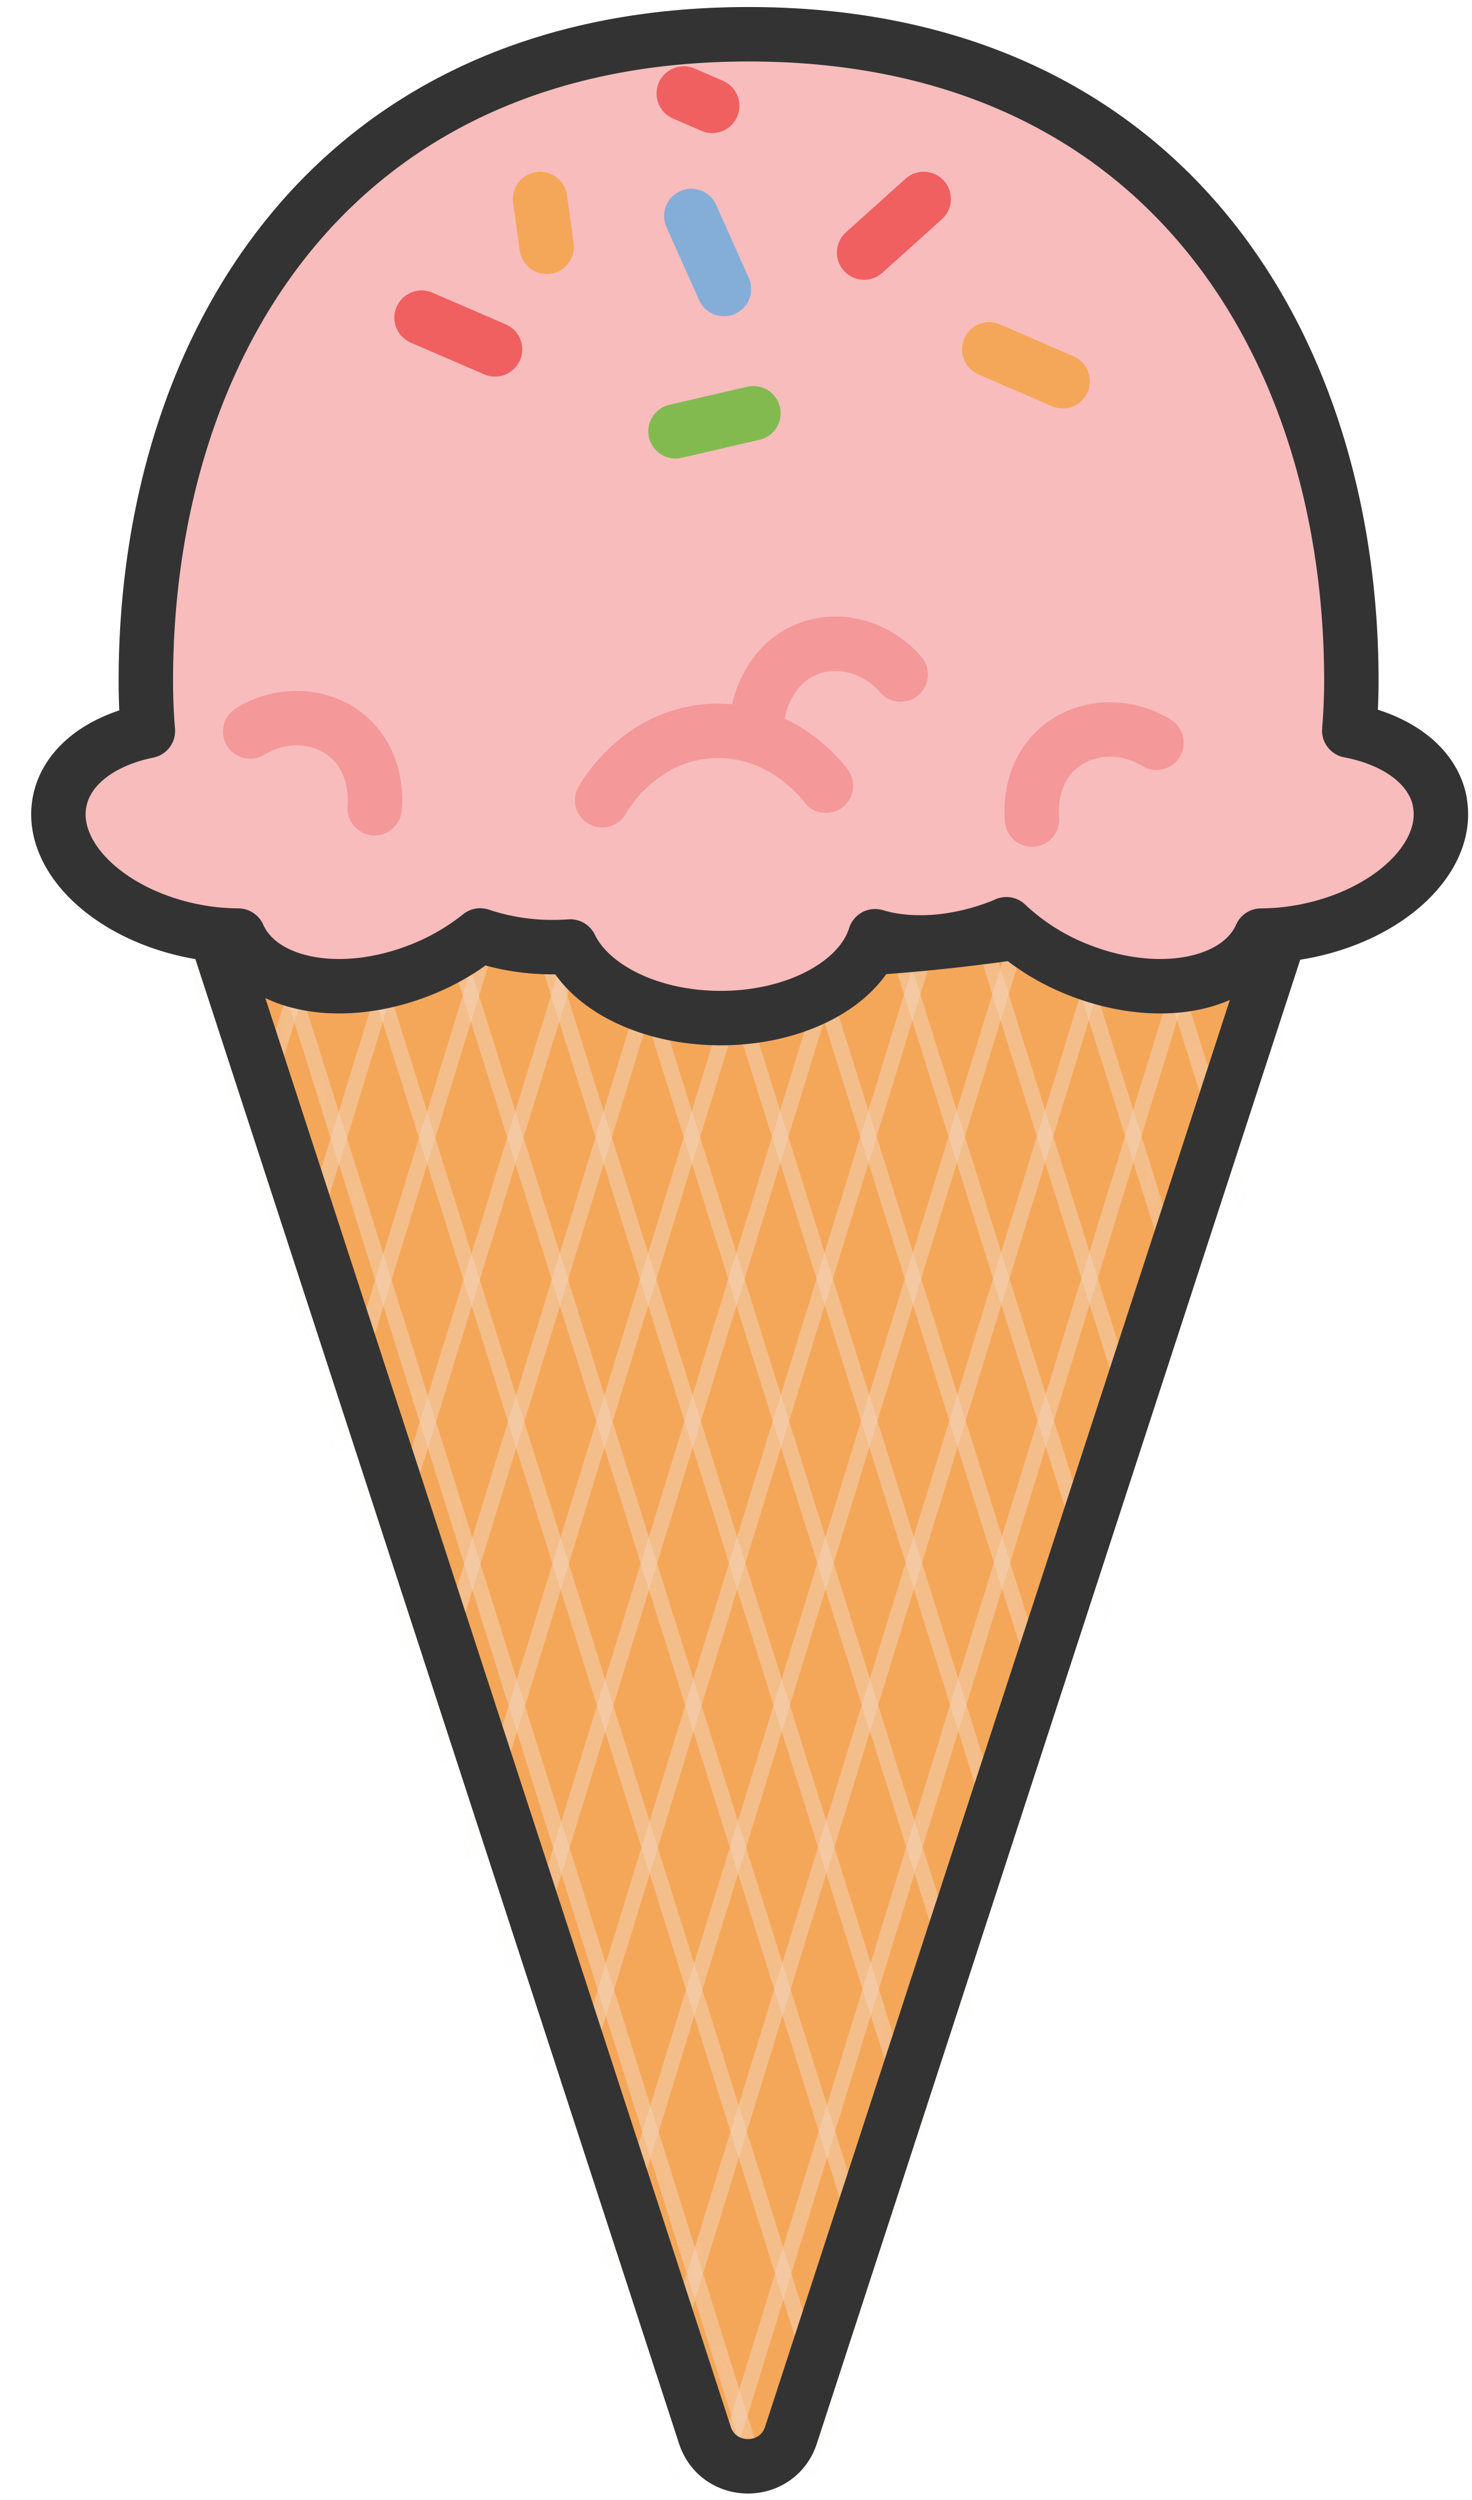 <svg xmlns="http://www.w3.org/2000/svg" width="43" height="73" fill="none" viewBox="0 0 43 73">
  <path fill="#F5A759" d="M5.725 25.493 20.59 71.1c.398 1.217 2.12 1.217 2.517 0l14.907-45.742a55.91 55.91 0 0 1-15.084 2.435A55.956 55.956 0 0 1 5.727 25.49l-.002.002Z"/>
  <mask id="a" width="34" height="48" x="5" y="25" maskUnits="userSpaceOnUse" style="mask-type:luminance">
    <path fill="#fff" d="M5.725 25.493 20.59 71.1c.398 1.217 2.12 1.217 2.517 0l14.907-45.742a55.91 55.91 0 0 1-15.084 2.435A55.956 55.956 0 0 1 5.727 25.49l-.002.002Z"/>
  </mask>
  <g mask="url(#a)">
    <g opacity=".52">
      <mask id="b" width="66" height="84" x="-6" y="-4" maskUnits="userSpaceOnUse" style="mask-type:luminance">
        <path fill="#fff" d="m37.745-3.5-43.1 13.523 21.863 69.682 43.1-13.523L37.745-3.5Z"/>
      </mask>
      <g mask="url(#b)">
        <path fill="#F3D2B9" d="m-7.645 10.965 4.168 13.288L.691 37.54 4.86 50.828l4.168 13.288 4.148 13.224c.177.561.352 1.125.53 1.686.086.277.526.159.438-.12-1.39-4.43-2.778-8.86-4.168-13.288L5.807 52.33 1.639 39.042c-1.39-4.43-2.778-8.859-4.169-13.288L-6.677 12.53c-.177-.561-.352-1.125-.53-1.686-.086-.277-.526-.159-.438.12Zm2.349-.736 4.168 13.288L3.04 36.804l4.168 13.288 4.168 13.288c1.383 4.409 2.764 8.816 4.148 13.224l.529 1.686c.086.277.527.159.438-.12-1.39-4.43-2.778-8.86-4.168-13.288L8.155 51.594 3.987 38.306-.18 25.018l-4.148-13.224-.529-1.686c-.086-.277-.527-.159-.438.12Zm2.349-.739c1.39 4.43 2.778 8.86 4.168 13.288l4.168 13.288 4.168 13.288 4.168 13.288 4.148 13.224.529 1.686c.086.277.527.159.438-.12l-4.168-13.289-4.168-13.287-4.168-13.288L2.168 24.28C.785 19.87-.596 15.464-1.98 11.056l-.529-1.686c-.086-.277-.527-.159-.438.12Zm2.351-.735c1.39 4.429 2.777 8.858 4.168 13.287 1.39 4.43 2.778 8.86 4.168 13.288l4.168 13.288 4.168 13.288 4.147 13.224c.178.561.353 1.125.53 1.686.086.277.527.159.438-.12l-4.168-13.289-4.168-13.287-4.168-13.288-4.168-13.288L.37 10.32C.194 9.759.02 9.195-.159 8.634c-.085-.277-.526-.159-.437.12Zm2.348-.736L5.92 21.306c1.39 4.43 2.778 8.86 4.168 13.288l4.168 13.288 4.168 13.288 4.148 13.224c.177.561.352 1.125.53 1.686.086.277.526.159.438-.12-1.39-4.43-2.778-8.86-4.168-13.288-1.39-4.43-2.778-8.86-4.168-13.288l-4.168-13.288c-1.39-4.43-2.778-8.859-4.169-13.288L2.72 9.584c-.177-.561-.352-1.125-.53-1.686-.086-.277-.526-.159-.438.12ZM4.1 7.28l4.17 13.289 4.168 13.288 4.168 13.288 4.168 13.288 4.148 13.224.529 1.686c.086.277.527.159.438-.12L21.72 61.932l-4.168-13.288-4.168-13.287L9.216 22.07c-1.383-4.41-2.764-8.816-4.148-13.224L4.54 7.16c-.086-.277-.527-.159-.438.12Zm2.352-.736c1.39 4.43 2.778 8.86 4.168 13.288l4.168 13.288 4.168 13.288 4.168 13.288 4.148 13.224.529 1.686c.086.277.527.159.438-.12-1.39-4.43-2.777-8.86-4.168-13.289L19.903 47.91l-4.168-13.287-4.168-13.288L7.42 8.11c-.178-.562-.353-1.125-.53-1.686-.086-.277-.527-.159-.438.12ZM8.8 5.806c1.39 4.43 2.778 8.859 4.169 13.288 1.39 4.43 2.777 8.859 4.168 13.288l4.168 13.288 4.168 13.288 4.147 13.224c.178.561.352 1.124.53 1.685.086.277.527.16.438-.12L26.42 60.459l-4.168-13.288-4.168-13.288-4.168-13.287L9.768 7.37c-.177-.56-.352-1.124-.53-1.685-.085-.277-.526-.16-.437.12Zm2.35-.736c1.39 4.43 2.777 8.859 4.167 13.288l4.168 13.288 4.168 13.288 4.168 13.288 4.148 13.224c.177.561.352 1.124.53 1.685.086.278.526.16.438-.12l-4.168-13.288L24.6 46.435l-4.168-13.288-4.169-13.287-4.147-13.225c-.177-.56-.352-1.124-.53-1.685-.086-.277-.526-.159-.438.12Zm2.35-.738 4.168 13.288 4.168 13.288 4.168 13.288 4.168 13.288c1.384 4.408 2.765 8.815 4.148 13.224.177.56.352 1.124.53 1.685.085.277.526.16.438-.12-1.39-4.43-2.778-8.859-4.169-13.288-1.39-4.43-2.777-8.859-4.168-13.288L22.783 32.41l-4.168-13.288-4.147-13.224c-.178-.56-.352-1.124-.53-1.685-.086-.277-.527-.16-.438.12Zm2.349-.736 4.168 13.288 4.168 13.288 4.168 13.288 4.168 13.288 4.148 13.224.529 1.685c.086.277.527.16.438-.12l-4.168-13.288L29.3 44.961l-4.168-13.288-4.168-13.287L16.816 5.16c-.177-.56-.352-1.124-.529-1.685-.086-.277-.527-.16-.438.12Zm2.348-.738 4.168 13.288 4.168 13.288 4.168 13.288c1.39 4.429 2.778 8.858 4.169 13.287l4.147 13.225c.177.56.352 1.124.53 1.685.086.277.526.16.438-.12L35.817 57.51l-4.168-13.288-4.168-13.288c-1.39-4.43-2.778-8.858-4.169-13.288L19.166 4.423c-.177-.561-.352-1.124-.53-1.685-.086-.277-.526-.16-.438.12Zm2.351-.736 4.168 13.288 4.168 13.288c1.39 4.43 2.778 8.858 4.169 13.288l4.168 13.288 4.147 13.224c.177.56.352 1.124.53 1.685.086.277.526.16.438-.12l-4.168-13.288L34 43.487l-4.168-13.288-4.168-13.288-4.148-13.224c-.177-.561-.352-1.124-.53-1.685-.086-.277-.526-.16-.438.12Zm2.349-.738 4.168 13.288 4.168 13.287c1.39 4.43 2.778 8.86 4.168 13.288l4.168 13.288 4.148 13.225c.177.56.352 1.124.53 1.685.085.277.526.159.438-.12l-4.169-13.288c-1.39-4.43-2.777-8.859-4.168-13.288L32.18 29.46l-4.168-13.288L23.865 2.95c-.178-.561-.352-1.124-.53-1.686-.086-.277-.527-.159-.438.12Zm2.349-.736c1.39 4.43 2.777 8.858 4.168 13.288l4.168 13.288L37.75 40.51l4.168 13.29c1.383 4.41 2.764 8.816 4.148 13.224l.529 1.686c.086.277.527.159.438-.12L42.865 55.3l-4.168-13.288-4.168-13.288-4.168-13.288-4.148-13.224-.529-1.686c-.086-.277-.527-.159-.438.12Zm2.35-.738c1.39 4.429 2.778 8.858 4.169 13.287 1.39 4.43 2.777 8.86 4.168 13.288L40.1 39.773l4.168 13.288 4.147 13.224c.178.561.352 1.125.53 1.686.086.277.526.159.438-.12-1.39-4.43-2.778-8.86-4.168-13.288-1.39-4.43-2.778-8.86-4.168-13.288L36.88 27.987l-4.168-13.288-4.148-13.224c-.177-.561-.352-1.125-.53-1.686-.085-.277-.526-.159-.438.12Zm2.349-.736 4.168 13.288 4.168 13.288 4.168 13.287 4.168 13.288 4.148 13.224c.177.561.352 1.125.53 1.686.085.277.526.159.438-.12-1.39-4.43-2.778-8.86-4.168-13.288-1.39-4.43-2.778-8.859-4.169-13.288L39.228 27.25 35.06 13.963 30.913.739c-.178-.561-.352-1.125-.53-1.686-.086-.277-.526-.159-.438.12Zm2.349-.736 4.168 13.288 4.168 13.287c1.39 4.43 2.778 8.86 4.168 13.288l4.168 13.288c1.383 4.41 2.764 8.816 4.148 13.225.177.56.352 1.124.529 1.685.086.277.527.159.438-.12-1.39-4.43-2.778-8.86-4.168-13.288l-4.168-13.288-4.168-13.288-4.168-13.288L33.26.003l-.529-1.686c-.086-.277-.527-.159-.438.12Zm2.351-.738 4.168 13.287 4.168 13.288 4.168 13.288 4.168 13.288 4.148 13.224.529 1.686c.086.277.527.159.438-.12l-4.168-13.289-4.168-13.287-4.168-13.288-4.168-13.288C38.377 8.08 36.996 3.673 35.612-.735l-.529-1.686c-.086-.277-.527-.159-.438.12Zm2.348-.736 4.168 13.287c1.39 4.43 2.778 8.859 4.169 13.288l4.168 13.288 4.168 13.288 4.147 13.224c.177.561.352 1.125.53 1.686.086.277.526.159.438-.12l-4.168-13.289-4.168-13.287-4.168-13.288-4.168-13.288L37.96-1.471c-.177-.561-.352-1.125-.53-1.686-.085-.277-.526-.159-.438.12Z"/>
      </g>
    </g>
    <g opacity=".52">
      <mask id="c" width="66" height="84" x="-8" y="1" maskUnits="userSpaceOnUse" style="mask-type:luminance">
        <path fill="#fff" d="M14.409 1.102-7.09 70.897l43.17 13.297L57.58 14.4 14.408 1.102Z"/>
      </mask>
      <g mask="url(#c)">
        <path fill="#F3D2B9" d="M11.985.584C10.622 5.007 9.262 9.432 7.9 13.854c-1.37 4.445-2.737 8.89-4.107 13.336C2.43 31.612 1.07 36.037-.294 40.46c-1.37 4.444-2.737 8.89-4.107 13.335-1.363 4.422-2.723 8.847-4.086 13.27-.173.563-.348 1.126-.52 1.692-.087.279.352.4.438.12 1.363-4.422 2.723-8.847 4.086-13.27 1.363-4.422 2.737-8.89 4.107-13.335 1.363-4.423 2.724-8.847 4.086-13.27l4.107-13.335c1.363-4.423 2.723-8.848 4.086-13.27.173-.563.348-1.127.52-1.692.087-.28-.351-.4-.438-.12Zm2.353.725c-1.363 4.422-2.723 8.847-4.086 13.27L6.145 27.914c-1.363 4.423-2.723 8.847-4.086 13.27l-4.107 13.335c-1.363 4.423-2.723 8.848-4.086 13.27-.173.563-.348 1.127-.52 1.692-.087.28.352.4.438.12 1.363-4.422 2.724-8.847 4.086-13.27 1.363-4.422 2.737-8.89 4.107-13.335 1.363-4.422 2.724-8.847 4.086-13.27 1.37-4.444 2.737-8.89 4.107-13.335 1.363-4.422 2.724-8.847 4.086-13.27.173-.563.348-1.126.52-1.692.087-.28-.351-.4-.438-.12Zm2.354.724c-1.363 4.423-2.724 8.848-4.087 13.27-1.37 4.445-2.737 8.89-4.107 13.336-1.362 4.422-2.723 8.847-4.086 13.27L.305 55.243c-1.362 4.422-2.723 8.847-4.086 13.27l-.52 1.692c-.086.28.352.4.438.12C-2.5 65.904-1.139 61.48.224 57.056L4.33 43.721c1.363-4.422 2.724-8.847 4.087-13.27 1.37-4.445 2.737-8.89 4.106-13.335l4.087-13.27.52-1.692c.086-.28-.352-.4-.438-.12Zm2.353.725-4.087 13.27c-1.37 4.445-2.737 8.89-4.106 13.335-1.363 4.423-2.724 8.848-4.087 13.27-1.37 4.445-2.737 8.89-4.106 13.335-1.363 4.423-2.724 8.848-4.087 13.27-.172.564-.347 1.127-.52 1.692-.086.28.352.4.439.12l4.086-13.269c1.363-4.422 2.737-8.89 4.107-13.335 1.362-4.423 2.723-8.848 4.086-13.27 1.37-4.445 2.737-8.89 4.107-13.336 1.362-4.422 2.723-8.847 4.086-13.27.173-.563.348-1.126.52-1.692.086-.279-.352-.4-.438-.12Zm2.353.725c-1.363 4.422-2.724 8.847-4.087 13.27-1.37 4.445-2.737 8.89-4.106 13.335-1.363 4.422-2.724 8.847-4.087 13.27-1.37 4.445-2.737 8.89-4.106 13.335L.925 69.963l-.52 1.692c-.086.28.352.4.439.12 1.362-4.422 2.723-8.847 4.086-13.27 1.363-4.422 2.737-8.89 4.107-13.335 1.362-4.422 2.723-8.847 4.086-13.27l4.107-13.335c1.363-4.423 2.723-8.847 4.086-13.27.173-.563.348-1.126.52-1.692.087-.28-.352-.4-.438-.12Zm2.353.724c-1.363 4.423-2.723 8.848-4.086 13.27l-4.107 13.335c-1.363 4.423-2.723 8.848-4.086 13.27-1.37 4.445-2.737 8.89-4.107 13.336-1.363 4.422-2.723 8.847-4.086 13.27-.173.563-.348 1.126-.52 1.692-.087.279.352.4.438.12 1.363-4.422 2.723-8.847 4.086-13.27 1.363-4.422 2.737-8.89 4.107-13.335 1.363-4.423 2.723-8.848 4.086-13.27l4.107-13.335c1.363-4.423 2.723-8.848 4.086-13.27.173-.563.348-1.127.52-1.692.087-.28-.352-.4-.438-.12Zm2.353.725c-1.363 4.422-2.723 8.847-4.086 13.27l-4.107 13.335c-1.363 4.423-2.723 8.847-4.086 13.27L9.718 58.142c-1.363 4.423-2.723 8.848-4.086 13.27-.173.563-.348 1.127-.52 1.692-.087.28.352.4.438.12 1.363-4.422 2.724-8.847 4.086-13.27 1.363-4.422 2.738-8.89 4.107-13.335 1.363-4.422 2.724-8.847 4.086-13.27 1.37-4.444 2.738-8.89 4.107-13.335 1.363-4.422 2.724-8.847 4.087-13.27l.52-1.692c.086-.28-.352-.4-.439-.12Zm2.354.724c-1.363 4.423-2.724 8.848-4.087 13.27-1.37 4.445-2.737 8.89-4.106 13.336-1.363 4.422-2.724 8.847-4.087 13.27-1.37 4.444-2.737 8.89-4.107 13.335-1.362 4.422-2.723 8.847-4.086 13.27l-.52 1.692c-.086.28.352.4.438.12 1.363-4.422 2.724-8.847 4.087-13.27 1.363-4.422 2.737-8.89 4.106-13.335l4.087-13.27L24.29 20.74c1.362-4.423 2.723-8.848 4.086-13.27l.52-1.692c.086-.28-.352-.4-.438-.12Zm2.352.725c-1.362 4.422-2.723 8.847-4.086 13.27-1.37 4.445-2.737 8.89-4.106 13.335l-4.087 13.27c-1.37 4.445-2.737 8.89-4.106 13.335-1.363 4.423-2.724 8.848-4.087 13.27l-.52 1.692c-.086.28.352.4.439.12 1.362-4.422 2.723-8.847 4.086-13.269l4.107-13.336c1.362-4.422 2.723-8.847 4.086-13.27 1.37-4.444 2.737-8.89 4.106-13.335 1.363-4.422 2.724-8.847 4.087-13.27l.52-1.692c.086-.279-.352-.4-.438-.12Zm2.354.725c-1.363 4.422-2.724 8.847-4.086 13.27-1.37 4.444-2.738 8.89-4.107 13.335-1.363 4.422-2.724 8.847-4.087 13.27-1.37 4.445-2.736 8.89-4.106 13.335-1.363 4.422-2.724 8.847-4.086 13.27-.173.563-.348 1.126-.52 1.692-.087.28.351.4.438.12 1.363-4.422 2.723-8.847 4.086-13.27 1.363-4.422 2.737-8.89 4.107-13.335 1.363-4.422 2.723-8.847 4.086-13.27l4.107-13.335c1.363-4.423 2.723-8.847 4.086-13.27.173-.563.348-1.126.52-1.692.087-.28-.352-.4-.438-.12Zm2.356.724c-1.364 4.423-2.724 8.847-4.087 13.27l-4.107 13.335c-1.363 4.423-2.723 8.848-4.086 13.27-1.37 4.445-2.737 8.89-4.107 13.336-1.363 4.422-2.723 8.847-4.086 13.27-.173.563-.348 1.126-.52 1.691-.086.28.352.4.438.12l4.087-13.269 4.106-13.335c1.363-4.423 2.724-8.848 4.086-13.27l4.107-13.335c1.363-4.423 2.724-8.848 4.087-13.27.172-.564.347-1.127.52-1.692.086-.28-.352-.4-.439-.12Zm2.353.725c-1.363 4.422-2.724 8.847-4.087 13.27-1.37 4.445-2.737 8.89-4.106 13.335l-4.087 13.27-4.107 13.335c-1.362 4.423-2.723 8.847-4.086 13.27l-.52 1.692c-.086.28.352.4.439.12 1.362-4.422 2.723-8.847 4.086-13.27 1.363-4.422 2.737-8.89 4.107-13.335 1.362-4.422 2.723-8.847 4.086-13.27l4.107-13.335c1.362-4.422 2.723-8.847 4.086-13.27l.52-1.692c.086-.28-.352-.4-.438-.12Zm2.353.725-4.087 13.269c-1.37 4.445-2.737 8.89-4.106 13.336-1.363 4.422-2.724 8.847-4.087 13.27-1.37 4.444-2.737 8.89-4.106 13.335-1.363 4.422-2.724 8.847-4.087 13.27l-.52 1.692c-.086.28.352.4.439.12 1.362-4.422 2.723-8.847 4.086-13.27 1.363-4.422 2.737-8.89 4.107-13.335 1.362-4.423 2.723-8.847 4.086-13.27l4.107-13.335c1.362-4.423 2.723-8.848 4.086-13.27l.52-1.692c.086-.28-.352-.4-.438-.12Zm2.353.724c-1.363 4.422-2.724 8.847-4.086 13.27l-4.107 13.335c-1.363 4.423-2.724 8.847-4.086 13.27l-4.107 13.335c-1.363 4.423-2.724 8.848-4.087 13.27l-.52 1.692c-.086.28.353.4.439.12 1.363-4.422 2.723-8.847 4.086-13.269 1.363-4.422 2.737-8.89 4.107-13.336 1.363-4.422 2.723-8.847 4.086-13.27 1.37-4.444 2.737-8.89 4.107-13.335 1.363-4.422 2.723-8.847 4.086-13.27.173-.563.348-1.126.52-1.692.087-.28-.352-.4-.438-.12Zm2.353.726C43.57 15.154 42.21 19.579 40.846 24l-4.107 13.336c-1.363 4.422-2.723 8.847-4.086 13.27L28.546 63.94c-1.363 4.423-2.723 8.847-4.086 13.27-.173.563-.348 1.127-.52 1.692-.087.28.352.4.438.12 1.363-4.422 2.724-8.847 4.086-13.27 1.363-4.422 2.737-8.89 4.107-13.335 1.363-4.422 2.724-8.847 4.086-13.27l4.107-13.335c1.363-4.422 2.724-8.847 4.086-13.27.173-.563.348-1.126.52-1.692.087-.28-.351-.4-.438-.12Zm2.353.725c-1.362 4.423-2.723 8.848-4.086 13.27-1.37 4.445-2.737 8.89-4.107 13.336-1.362 4.422-2.723 8.847-4.086 13.27-1.37 4.444-2.737 8.89-4.107 13.335-1.363 4.422-2.723 8.847-4.086 13.27l-.52 1.692c-.086.28.352.4.438.12 1.363-4.422 2.724-8.847 4.087-13.27 1.363-4.422 2.737-8.89 4.106-13.335l4.087-13.27c1.37-4.445 2.737-8.89 4.106-13.335 1.363-4.423 2.724-8.848 4.087-13.27l.52-1.692c.086-.28-.352-.4-.438-.12Zm2.354.725c-1.363 4.422-2.724 8.847-4.087 13.27-1.37 4.445-2.737 8.89-4.106 13.335l-4.087 13.27-4.107 13.335c-1.362 4.423-2.723 8.848-4.086 13.27l-.52 1.692c-.086.28.352.4.438.12l4.087-13.269 4.106-13.336c1.363-4.422 2.724-8.847 4.087-13.27 1.37-4.444 2.737-8.89 4.106-13.335 1.363-4.422 2.724-8.847 4.087-13.27l.52-1.692c.086-.279-.352-.4-.438-.12Zm2.353.725c-1.363 4.422-2.724 8.847-4.086 13.27-1.37 4.444-2.738 8.89-4.107 13.335-1.363 4.422-2.724 8.847-4.087 13.27-1.37 4.445-2.737 8.89-4.106 13.335-1.363 4.422-2.724 8.847-4.087 13.27L31 81.077c-.086.28.352.4.439.12 1.363-4.422 2.723-8.847 4.086-13.27 1.363-4.422 2.737-8.89 4.107-13.335 1.362-4.422 2.723-8.847 4.086-13.27l4.107-13.335c1.363-4.423 2.723-8.847 4.086-13.27.173-.563.348-1.127.52-1.692.087-.28-.352-.4-.438-.12Zm2.353.725c-1.363 4.422-2.723 8.846-4.086 13.269l-4.107 13.335c-1.363 4.423-2.723 8.848-4.086 13.27-1.37 4.445-2.737 8.89-4.107 13.336-1.363 4.422-2.724 8.847-4.086 13.27-.173.563-.348 1.126-.52 1.692-.087.279.352.4.438.12 1.363-4.423 2.723-8.847 4.086-13.27 1.363-4.422 2.737-8.89 4.107-13.335 1.363-4.423 2.723-8.848 4.086-13.27 1.37-4.445 2.737-8.89 4.107-13.336 1.363-4.422 2.723-8.847 4.086-13.27.173-.563.348-1.126.52-1.692.087-.279-.352-.4-.438-.12Zm2.353.724c-1.363 4.422-2.723 8.847-4.086 13.27l-4.107 13.335c-1.363 4.422-2.723 8.847-4.086 13.27l-4.107 13.335c-1.363 4.423-2.723 8.847-4.086 13.27-.173.563-.348 1.126-.52 1.692-.087.28.352.4.438.12 1.363-4.422 2.723-8.847 4.086-13.27 1.363-4.422 2.737-8.89 4.107-13.335 1.363-4.422 2.723-8.847 4.086-13.27l4.107-13.335c1.363-4.422 2.723-8.847 4.086-13.27.173-.563.348-1.126.52-1.692.087-.28-.352-.4-.438-.12Zm2.353.724c-1.363 4.423-2.723 8.848-4.086 13.27-1.37 4.445-2.737 8.89-4.107 13.336-1.363 4.422-2.723 8.847-4.086 13.27-1.37 4.444-2.737 8.89-4.107 13.335-1.363 4.422-2.723 8.847-4.086 13.27-.173.563-.348 1.126-.52 1.692-.087.279.352.4.438.12 1.363-4.422 2.724-8.847 4.087-13.27l4.106-13.335 4.087-13.27c1.37-4.445 2.737-8.89 4.106-13.335 1.363-4.423 2.724-8.848 4.087-13.27l.52-1.692c.086-.28-.352-.4-.439-.12Z"/>
      </g>
    </g>
  </g>
  <path stroke="#333" stroke-linecap="round" stroke-linejoin="round" stroke-width="1.59" d="M5.725 25.493 20.59 71.1c.398 1.217 2.12 1.217 2.517 0l14.907-45.742a55.91 55.91 0 0 1-15.084 2.435A55.956 55.956 0 0 1 5.727 25.49l-.002.002Z"/>
  <path fill="#F8BCBD" stroke="#333" stroke-linecap="round" stroke-linejoin="round" stroke-width="1.59" d="M42.061 23.412c-.202-1.058-1.25-1.815-2.646-2.08.038-.477.061-.961.061-1.45C39.476 10.158 34.061 1 21.868 1 9.675 1 4.26 10.158 4.26 19.882c0 .493.02.98.06 1.46-1.364.278-2.38 1.028-2.579 2.068-.309 1.615 1.465 3.31 3.961 3.786.43.082.852.12 1.259.123.654 1.472 3.018 1.922 5.342.995a6.706 6.706 0 0 0 1.724-1 6.63 6.63 0 0 0 2.135.341c.168 0 .334-.007.498-.018.584 1.21 2.33 2.09 4.393 2.09 2.23 0 4.088-1.027 4.51-2.39 1.032.31 2.383.232 3.721-.3.039-.015.075-.034.114-.05a6.51 6.51 0 0 0 2.096 1.327c2.324.927 4.69.477 5.343-.995a6.94 6.94 0 0 0 1.258-.123c2.497-.477 4.27-2.171 3.962-3.786l.004.002Z"/>
  <path stroke="#F06061" stroke-linecap="round" stroke-linejoin="round" stroke-width="1.59" d="m12.315 9.275 2.146.926"/>
  <path stroke="#F5A759" stroke-linecap="round" stroke-linejoin="round" stroke-width="1.59" d="m28.898 10.201 2.144.93"/>
  <path stroke="#F06061" stroke-linecap="round" stroke-linejoin="round" stroke-width="1.59" d="m19.974 2.73.831.36"/>
  <path stroke="#83BA4F" stroke-linecap="round" stroke-linejoin="round" stroke-width="1.59" d="m19.733 12.593 2.276-.527"/>
  <path stroke="#F06061" stroke-linecap="round" stroke-linejoin="round" stroke-width="1.59" d="m26.983 5.81-1.74 1.564"/>
  <path stroke="#84AED8" stroke-linecap="round" stroke-linejoin="round" stroke-width="1.59" d="m21.148 8.439-.954-2.133"/>
  <path stroke="#F5A759" stroke-linecap="round" stroke-linejoin="round" stroke-width="1.59" d="m15.97 7.206-.194-1.395"/>
  <path stroke="#F06061" stroke-linecap="round" stroke-linejoin="round" stroke-width="1.59" d="M7.308 21.357c.934-.575 2.1-.502 2.862.154.904.78.786 1.983.773 2.087m22.839-1.91c-.934-.575-2.099-.502-2.862.155-.904.779-.786 1.983-.772 2.087m-3.839-4.234c-.713-.831-1.847-1.117-2.771-.725-1.1.466-1.352 1.65-1.372 1.754m1.96 2.217c-.08-.11-1.288-1.72-3.362-1.597-2.103.125-3.114 1.915-3.173 2.022" opacity=".38"/>
</svg>
